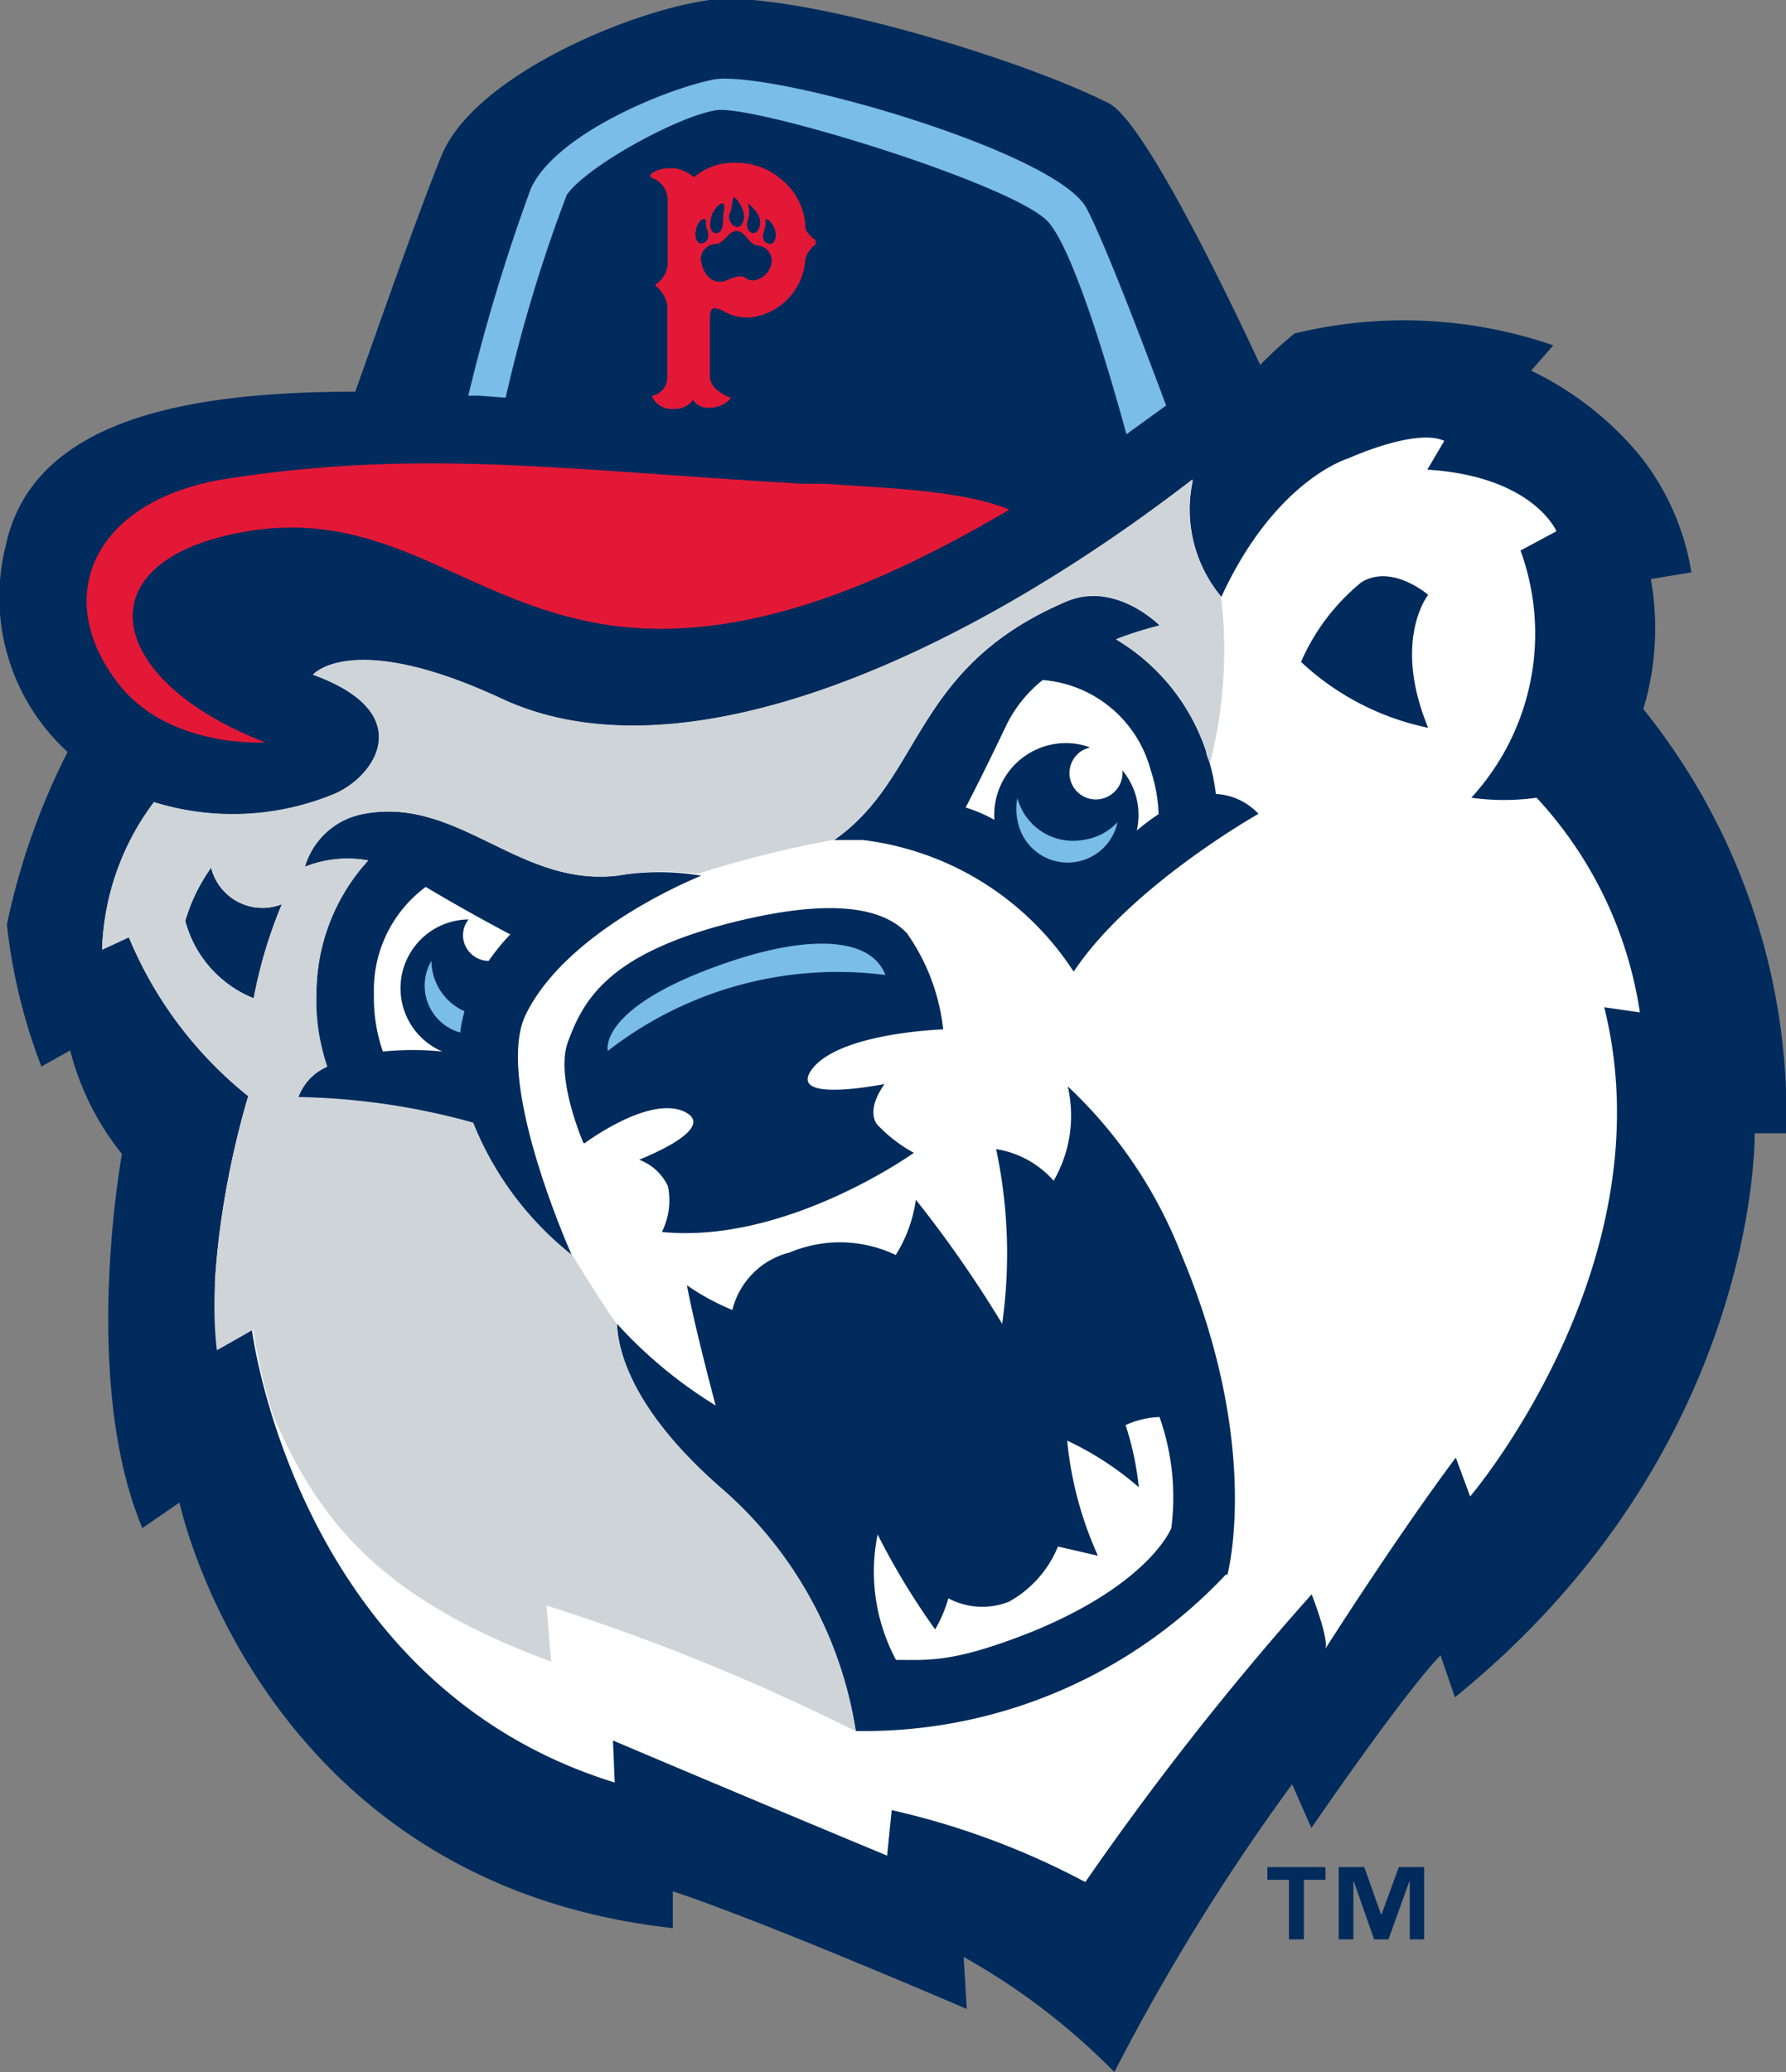<svg xmlns="http://www.w3.org/2000/svg" viewBox="0 0 62.09 72"><rect x="0" y="0" width="62.09" height="72" fill="#808080" stroke="none"/><g data-name="Layer 2"><path d="M57.13 24.64a9.75 9.75 0 0 0 .26-4.52l1.41-.23a8.72 8.72 0 0 0-1.8-4.07 11.2 11.2 0 0 0-3.77-2.94L54 12a16 16 0 0 0-9-.41 15.48 15.48 0 0 0-1.19 1.09c-1.31-2.81-4.07-8.48-5.26-9.09C35.26 1.93 27.41-.36 24.68 0s-8.2 2.63-9.33 5.41c-.86 2.1-2.31 6.28-3 8.2-5.48.01-11.21.81-12.16 5.39a7.29 7.29 0 0 0 2.16 7.13 24.07 24.07 0 0 0-2.11 6 19.62 19.62 0 0 0 1.2 4.93l1-.56a9.47 9.47 0 0 0 1.8 3.6s-1.45 7.86.71 13l1.29-.89S9 65.41 23.39 67v-1.28c3.2 1.06 10.22 4.09 10.22 4.09L33.5 68a23.37 23.37 0 0 1 5.24 4 75.23 75.23 0 0 1 6.18-10l.67 1.52s3.19-4.66 4.49-6l.5 1.46C61.21 50.36 61 39.38 61 39.38h1.1a22.5 22.5 0 0 0-4.97-14.74z" fill="#002b5c"/><path d="M39.13 49.52a10.27 10.27 0 0 1 .46 2.16 10.72 10.72 0 0 0-2.49-1.62 12.6 12.6 0 0 0 1.07 4l-1.39-.32a3.86 3.86 0 0 1-1.71 1.92 2.52 2.52 0 0 1-2.1-.12 4.67 4.67 0 0 1-.46 1.08 25.08 25.08 0 0 1-2-3.3 6.49 6.49 0 0 0 .64 4.36c1.16 0 2 .11 4.78-1C40 55 40.72 53.1 40.72 53.1a8.34 8.34 0 0 0-.41-3.86 3.11 3.11 0 0 0-1.18.28z" fill="#fff"/><path d="M55.77 35l1.24.18a14 14 0 0 0-3.59-7.46 8.2 8.2 0 0 1-2.27 0 8.43 8.43 0 0 0 1.71-8.59l1.25-.67s-.8-1.91-4.49-2.14l.59-1c-1-.46-3.34.61-3.34.61s-2.53.73-4.41 4.81a4.74 4.74 0 0 1-1-4v-.07c-7.93 6.12-17.68 10.56-24 7.62-5.22-2.43-6.57-.84-6.57-.84 3.7 1.34 2.14 3.58.7 4.16a9.23 9.23 0 0 1-6.23.27A8.94 8.94 0 0 0 3.55 33l.93-.43a13.9 13.9 0 0 0 4.15 5.52 29.85 29.85 0 0 0-1.16 6.47c.09.72.18 1.47.29 2.23l1-.57s1.53 12.31 12.61 15.72l-.06-1.46c5.26 2.23 9.53 4 9.53 4L31 62.9a26.92 26.92 0 0 1 6.73 2.5 103.38 103.38 0 0 1 7.87-10s.62 1.58.47 1.9c0 0 2.51-3.94 4.54-6.65l.5 1.35s6.89-8.08 4.66-17zm-47-.33A4 4 0 0 1 6.44 32a6.14 6.14 0 0 1 .9-1.85 1.84 1.84 0 0 0 2.46 1.27 16.06 16.06 0 0 0-.98 3.27zm7.65 4.36a24.11 24.11 0 0 0-6.07-.89 1.87 1.87 0 0 1 1-1.06 7.2 7.2 0 0 1-.35-2.57 6.88 6.88 0 0 1 1.8-4.61 4 4 0 0 0-2.2.22 2.62 2.62 0 0 1 1.95-1.82c3.33-.7 5.44 2.52 8.9 2.13a8.79 8.79 0 0 1 2.93 0s-4.63 1.82-6.1 4.82c-1.14 2.33 1.64 8.46 1.64 8.46a11.17 11.17 0 0 1-3.46-4.66zm3.86.68s-1-2.29-.53-3.52c.54-1.46 1.4-3 5.49-4.08 2.69-.7 5.16-.88 6.29.32a7.14 7.14 0 0 1 1.26 3.34s-3.58.11-4.55 1.37c-.84 1.1 1.82.66 2.51.53-.34.48-.52 1-.27 1.39a5.14 5.14 0 0 0 1.29 1s-4.44 3.18-8.76 2.75a2.45 2.45 0 0 0 .21-1.59 1.79 1.79 0 0 0-1-.92c.54-.22 2.73-1.16 1.53-1.69-1.25-.52-3.43 1.12-3.43 1.12zm22.34 15a17.25 17.25 0 0 1-12.87 5.44 14 14 0 0 0-4.63-8.38C21.94 49 21.48 46.9 21.45 46a15.78 15.78 0 0 0 3.43 2.84s-.72-2.68-1-4.18a8.29 8.29 0 0 0 1.58.86 2.74 2.74 0 0 1 2-2 4.49 4.49 0 0 1 3.68.09 4.89 4.89 0 0 0 .7-1.92 41.22 41.22 0 0 1 3 4.31 17.45 17.45 0 0 0-.21-6.07 3.37 3.37 0 0 1 2 1.1 4.51 4.51 0 0 0 .49-3.28 15.88 15.88 0 0 1 3.94 5.82c2.83 6.7 1.61 11.15 1.61 11.15zm-5.33-21A10.2 10.2 0 0 0 30 29.19h-1c3.12-2.17 2.69-6 8.08-8.29 1.71-.72 3.24.84 3.24.84a12.28 12.28 0 0 0-1.52.48 7.16 7.16 0 0 1 3.13 3.89 7.37 7.37 0 0 1 .34 1.48 2.17 2.17 0 0 1 1.48.69s-4.45 2.51-6.42 5.48zM45.23 23a7.36 7.36 0 0 1 2.09-2.76c1.06-.67 2.33.43 2.33.43s-1.26 1.57 0 4.62A9.18 9.18 0 0 1 45.23 23z" fill="#fff"/><path d="M25.16 51.78C21.94 49 21.48 46.9 21.45 46c-.26-.28-1.55-2.38-1.55-2.38a11.17 11.17 0 0 1-3.45-4.61 24.11 24.11 0 0 0-6.07-.89 1.87 1.87 0 0 1 1-1.06 7.2 7.2 0 0 1-.38-2.55 6.88 6.88 0 0 1 1.8-4.61 4 4 0 0 0-2.2.22 2.62 2.62 0 0 1 1.95-1.82c3.33-.7 5.44 2.52 8.9 2.13a8.59 8.59 0 0 1 2.79-.06A37.51 37.51 0 0 1 29 29.18c3.12-2.17 2.69-6 8.08-8.29 1.71-.72 3.24.84 3.24.84a12.28 12.28 0 0 0-1.52.48 7.16 7.16 0 0 1 3.13 3.89c0 .15.09.29.13.44a15.8 15.8 0 0 0 .39-5.81 4.74 4.74 0 0 1-1-4v-.07c-7.93 6.12-17.68 10.56-24 7.62-5.22-2.43-6.57-.84-6.57-.84 3.7 1.34 2.14 3.58.7 4.16a9.23 9.23 0 0 1-6.23.27A8.94 8.94 0 0 0 3.55 33l.93-.43a13.9 13.9 0 0 0 4.15 5.52s-1.55 5-1.09 8.83l1.26-.72a19.25 19.25 0 0 0 .7 3c1.58 3.64 3.7 6.34 9.66 8.54L19 55.79a73.61 73.61 0 0 1 10.75 4.37 14 14 0 0 0-4.59-8.38zM8.82 34.69A4 4 0 0 1 6.44 32a6.14 6.14 0 0 1 .9-1.85 1.84 1.84 0 0 0 2.46 1.27 16.06 16.06 0 0 0-.98 3.27z" fill="#cfd4d8"/><path d="M35 25.17c-.6 1.26-1.08 2.22-1.43 2.89a5 5 0 0 1 1 .43 2.5 2.5 0 0 1 2.11-2.64 2.43 2.43 0 0 1 1.21.12l-.19.07a.91.91 0 1 0 .79 1.65.92.92 0 0 0 .53-.92 2.42 2.42 0 0 1 .5 2.09c.25-.21.5-.4.76-.57a5.51 5.51 0 0 0-.28-1.54 4.23 4.23 0 0 0-3.75-3.12A4.59 4.59 0 0 0 35 25.17z" fill="#fff"/><path d="M21.13 36.52s-.4-1.52 4.17-3.08c2.93-1 5-.84 5.48.44a13 13 0 0 0-9.65 2.64z" fill="#79bde8"/><path d="M28.34 8.33a.91.91 0 0 1-.34-.39 2.22 2.22 0 0 0-.83-1.7 2.35 2.35 0 0 0-1.56-.58 2.08 2.08 0 0 0-1.48.5 1.47 1.47 0 0 0-.64-.31 1.12 1.12 0 0 0-.26 0 1 1 0 0 0-.62.21v.06a.11.11 0 0 0 .05.06.83.83 0 0 1 .55.7v2.36a.94.94 0 0 1-.41.64.08.08 0 0 0 0 .06 1.1 1.1 0 0 1 .4.68v2.53a.65.65 0 0 1-.52.6.09.09 0 0 0 0 .06.75.75 0 0 0 .71.4h.11a.77.77 0 0 0 .59-.31.63.63 0 0 0 .53.27 1 1 0 0 0 .77-.31.07.07 0 0 0 0-.06.07.07 0 0 0-.05 0c-.2-.09-.65-.32-.66-.7v-2.11c0-.11.05-.27.13-.28a.84.84 0 0 1 .41.14 1.65 1.65 0 0 0 .88.18A2.17 2.17 0 0 0 28 9a.88.88 0 0 1 .35-.5.07.07 0 0 0 0-.07.11.11 0 0 0-.01-.1zM26 7.64c.1-.36 0-.52 0-.56s.39.31.42.56-.08.44-.21.46-.31-.16-.21-.46zm-.62-.22c.1-.35.08-.52.13-.56s.31.32.35.57-.09.44-.21.46-.37-.18-.29-.47zm-.67.22c0-.25.33-.65.43-.56s0 .2 0 .56-.13.49-.27.46-.21-.16-.17-.46zm-.52.41c0-.2.16-.45.29-.44s0 .14.11.4-.05.44-.2.45-.24-.18-.21-.41zm1.94 1.69c-.26 0-.18-.31-.86 0-.34.15-.81 0-.91-.76a.54.54 0 0 1 .52-.5c.29 0 .44-.48.75-.45s.4.48.71.5a.54.54 0 0 1 .49.55.73.73 0 0 1-.71.67zm.64-1.27c-.14 0-.32-.13-.21-.44s0-.4.09-.41.27.23.31.43-.03.43-.2.43z" fill="#e31837"/><path d="M19.7 6.78c.68-1 3.89-2.75 5.2-2.95S35.22 6.4 36.43 7.7c.91 1 2.17 5.34 2.73 7.39l1.38-1c-.94-2.52-2.16-5.7-2.77-6.86-1.08-2-11.12-4.85-13-4.46-1.68.35-5.43 1.89-6.31 3.77a64 64 0 0 0-2.18 7.21h.37l.93.07a52.11 52.11 0 0 1 2.12-7.04z" fill="#79bde8"/><path d="M7.92 16.63c-4.59.7-6.13 4-3.9 7 1.73 2.4 5.21 2.17 5.21 2.17-5.57-2.14-6.46-6.34-.68-7.33 5-.85 7.64 2.49 12.54 3.24 4.62.71 9.5-1.35 14-4-1.67-.7-4.56-.76-6.43-.9h-.76c-8.21-.47-13.18-1.23-19.98-.18z" fill="#e31837"/><path d="M37.63 29.19a2 2 0 0 1-2.26-1.46 1.82 1.82 0 0 0 0 .75 1.77 1.77 0 0 0 3.48.09 2 2 0 0 1-1.22.62z" fill="#79bde8"/><path d="M16.11 32.65a.9.9 0 0 0 .88.74 7.1 7.1 0 0 1 .75-.92c-.68-.36-1.66-.89-2.94-1.65a4.45 4.45 0 0 0-1.8 3.72 5.69 5.69 0 0 0 .31 2 10.24 10.24 0 0 1 2.07 0 2.39 2.39 0 0 1 .91-4.59.88.88 0 0 0-.18.7z" fill="#fff"/><path d="M16.15 35.14A1.93 1.93 0 0 1 15 33.39a1.69 1.69 0 0 0 1 2.49 4.28 4.28 0 0 1 .15-.74z" fill="#79bde8"/><path fill="#002b5c" d="M48.03 66.52h-.02l-.58-1.64h-.89v2.51h.51v-2h.02l.7 2h.5l.72-2h.02v2h.5v-2.51h-.88l-.6 1.64zm-3.97-1.2h.75v2.07h.52v-2.07h.75v-.44h-2.02v.44z"/></g></svg>